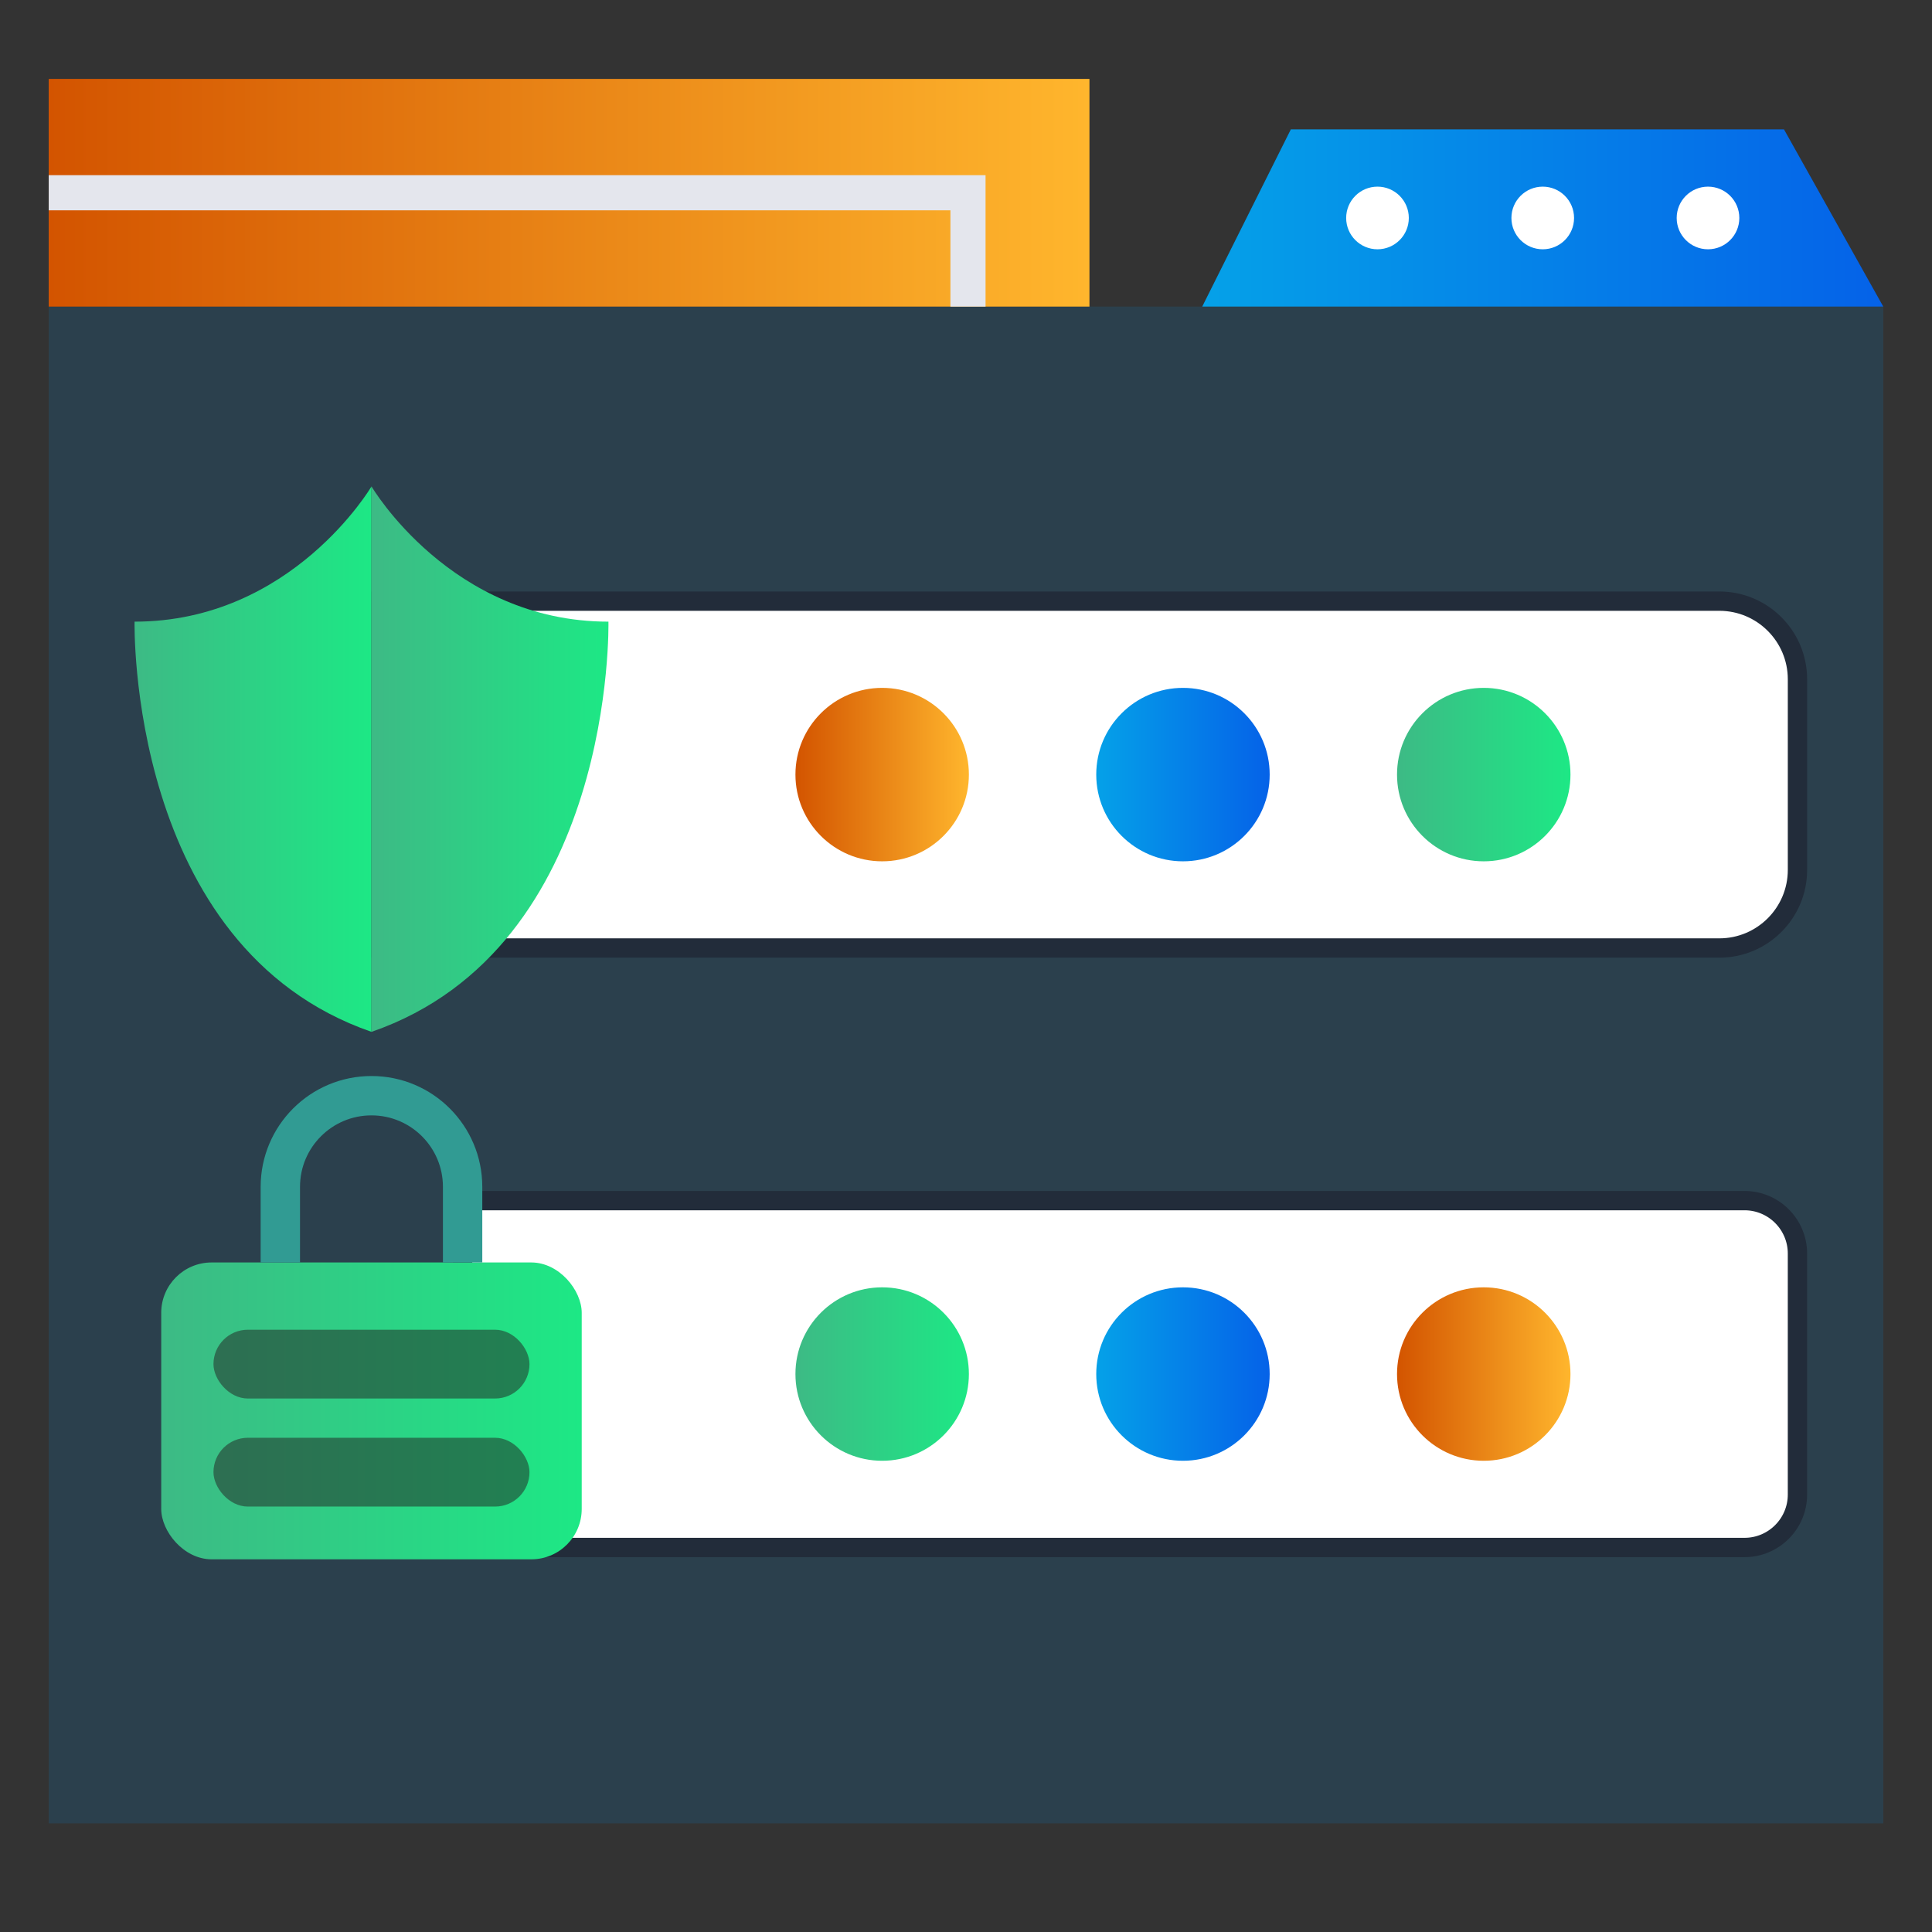 <?xml version="1.0" encoding="UTF-8"?><svg id="Layer_1" xmlns="http://www.w3.org/2000/svg" xmlns:xlink="http://www.w3.org/1999/xlink" viewBox="0 0 150 150"><rect x="0" y="0" width="150" height="150" fill="#333333" stroke="none"/><defs><style>.cls-1{fill:url(#linear-gradient-2);}.cls-2,.cls-3{fill:#fff;}.cls-4{fill:#231f20;opacity:.5;}.cls-5{fill:url(#linear-gradient-6);}.cls-6{stroke:#e4e6ed;stroke-width:2.729px;}.cls-6,.cls-7{fill:none;stroke-miterlimit:10;}.cls-8{fill:url(#linear-gradient-11);}.cls-9{fill:url(#linear-gradient-10);}.cls-10{fill:#008fe8;opacity:.15;}.cls-11{fill:url(#linear-gradient-5);}.cls-12{fill:url(#linear-gradient-7);}.cls-7{stroke:#319b93;stroke-width:3.056px;}.cls-13{fill:url(#linear-gradient-9);}.cls-14{fill:url(#linear-gradient-3);}.cls-15{fill:url(#linear-gradient);}.cls-16{fill:url(#linear-gradient-4);}.cls-17{fill:url(#linear-gradient-8);}.cls-3{stroke:#222c3a;stroke-linecap:round;stroke-linejoin:round;stroke-width:1.5px;}</style><linearGradient id="linear-gradient" x1="93.34" y1="16.923" x2="146.217" y2="16.923" gradientUnits="userSpaceOnUse"><stop offset="0" stop-color="#05a1e8"/><stop offset="1" stop-color="#0562e8"/></linearGradient><linearGradient id="linear-gradient-2" x1="3.783" y1="14.965" x2="84.585" y2="14.965" gradientTransform="translate(88.368 29.931) rotate(180)" gradientUnits="userSpaceOnUse"><stop offset="0" stop-color="#d35400"/><stop offset="1" stop-color="#ffb62d"/></linearGradient><linearGradient id="linear-gradient-3" x1="12.517" y1="109.541" x2="45.166" y2="109.541" gradientUnits="userSpaceOnUse"><stop offset="0" stop-color="#3dba85"/><stop offset="1" stop-color="#1de885"/></linearGradient><linearGradient id="linear-gradient-4" x1="10.446" y1="58.94" x2="28.842" y2="58.94" xlink:href="#linear-gradient-3"/><linearGradient id="linear-gradient-5" x1="28.845" y1="58.94" x2="47.241" y2="58.94" xlink:href="#linear-gradient-3"/><linearGradient id="linear-gradient-6" x1="61.758" y1="60.139" x2="75.224" y2="60.139" gradientTransform="matrix(1, 0, 0, 1, 0, 0)" xlink:href="#linear-gradient-2"/><linearGradient id="linear-gradient-7" x1="85.112" y1="60.139" x2="98.577" y2="60.139" xlink:href="#linear-gradient"/><linearGradient id="linear-gradient-8" x1="108.466" y1="60.139" x2="121.931" y2="60.139" xlink:href="#linear-gradient-3"/><linearGradient id="linear-gradient-9" x1="61.758" y1="106.681" x2="75.224" y2="106.681" xlink:href="#linear-gradient-3"/><linearGradient id="linear-gradient-10" x1="85.112" y1="106.681" x2="98.577" y2="106.681" xlink:href="#linear-gradient"/><linearGradient id="linear-gradient-11" x1="108.466" y1="106.681" x2="121.931" y2="106.681" gradientTransform="matrix(1, 0, 0, 1, 0, 0)" xlink:href="#linear-gradient-2"/></defs><g><rect class="cls-10" x="3.783" y="23.804" width="142.435" height="117.761"/><polygon class="cls-15" points="93.34 23.804 146.217 23.804 138.506 10.042 100.221 10.042 93.34 23.804"/><rect class="cls-1" x="3.783" y="6.127" width="80.803" height="17.677" transform="translate(88.368 29.931) rotate(-180)"/><polyline class="cls-6" points="75.154 23.804 75.154 14.965 3.783 14.965"/><circle class="cls-2" cx="106.948" cy="16.923" r="2.432"/><circle class="cls-2" cx="119.778" cy="16.923" r="2.432"/><circle class="cls-2" cx="132.609" cy="16.923" r="2.432"/></g><path class="cls-3" d="M35.918,93.216h99.525c2.269,0,4.111,1.842,4.111,4.111v18.708c0,2.269-1.842,4.111-4.111,4.111H35.918v-26.93h0Z"/><path class="cls-3" d="M28.842,46.673h104.648c3.347,0,6.065,2.718,6.065,6.065v14.8c0,3.347-2.718,6.065-6.065,6.065H28.842v-26.93h0Z"/><g><rect class="cls-14" x="12.517" y="98.017" width="32.648" height="23.048" rx="3.913" ry="3.913"/><path class="cls-7" d="M21.765,98.017v-5.871c0-3.908,3.168-7.076,7.076-7.076h0c3.908,0,7.076,3.168,7.076,7.076v5.871"/><rect class="cls-4" x="16.574" y="103.239" width="24.535" height="5.342" rx="2.671" ry="2.671"/><rect class="cls-4" x="16.574" y="111.628" width="24.535" height="5.342" rx="2.671" ry="2.671"/></g><g><path class="cls-16" d="M28.842,37.768s-6.166,10.497-18.394,10.497c0,0-.575,25.281,18.394,31.848"/><path class="cls-11" d="M28.845,37.768s6.166,10.497,18.394,10.497c0,0,.575,25.281-18.394,31.848"/></g><circle class="cls-5" cx="68.491" cy="60.139" r="6.733"/><circle class="cls-12" cx="91.845" cy="60.139" r="6.733"/><circle class="cls-17" cx="115.198" cy="60.139" r="6.733"/><circle class="cls-13" cx="68.491" cy="106.681" r="6.733"/><circle class="cls-9" cx="91.845" cy="106.681" r="6.733"/><circle class="cls-8" cx="115.198" cy="106.681" r="6.733"/></svg>